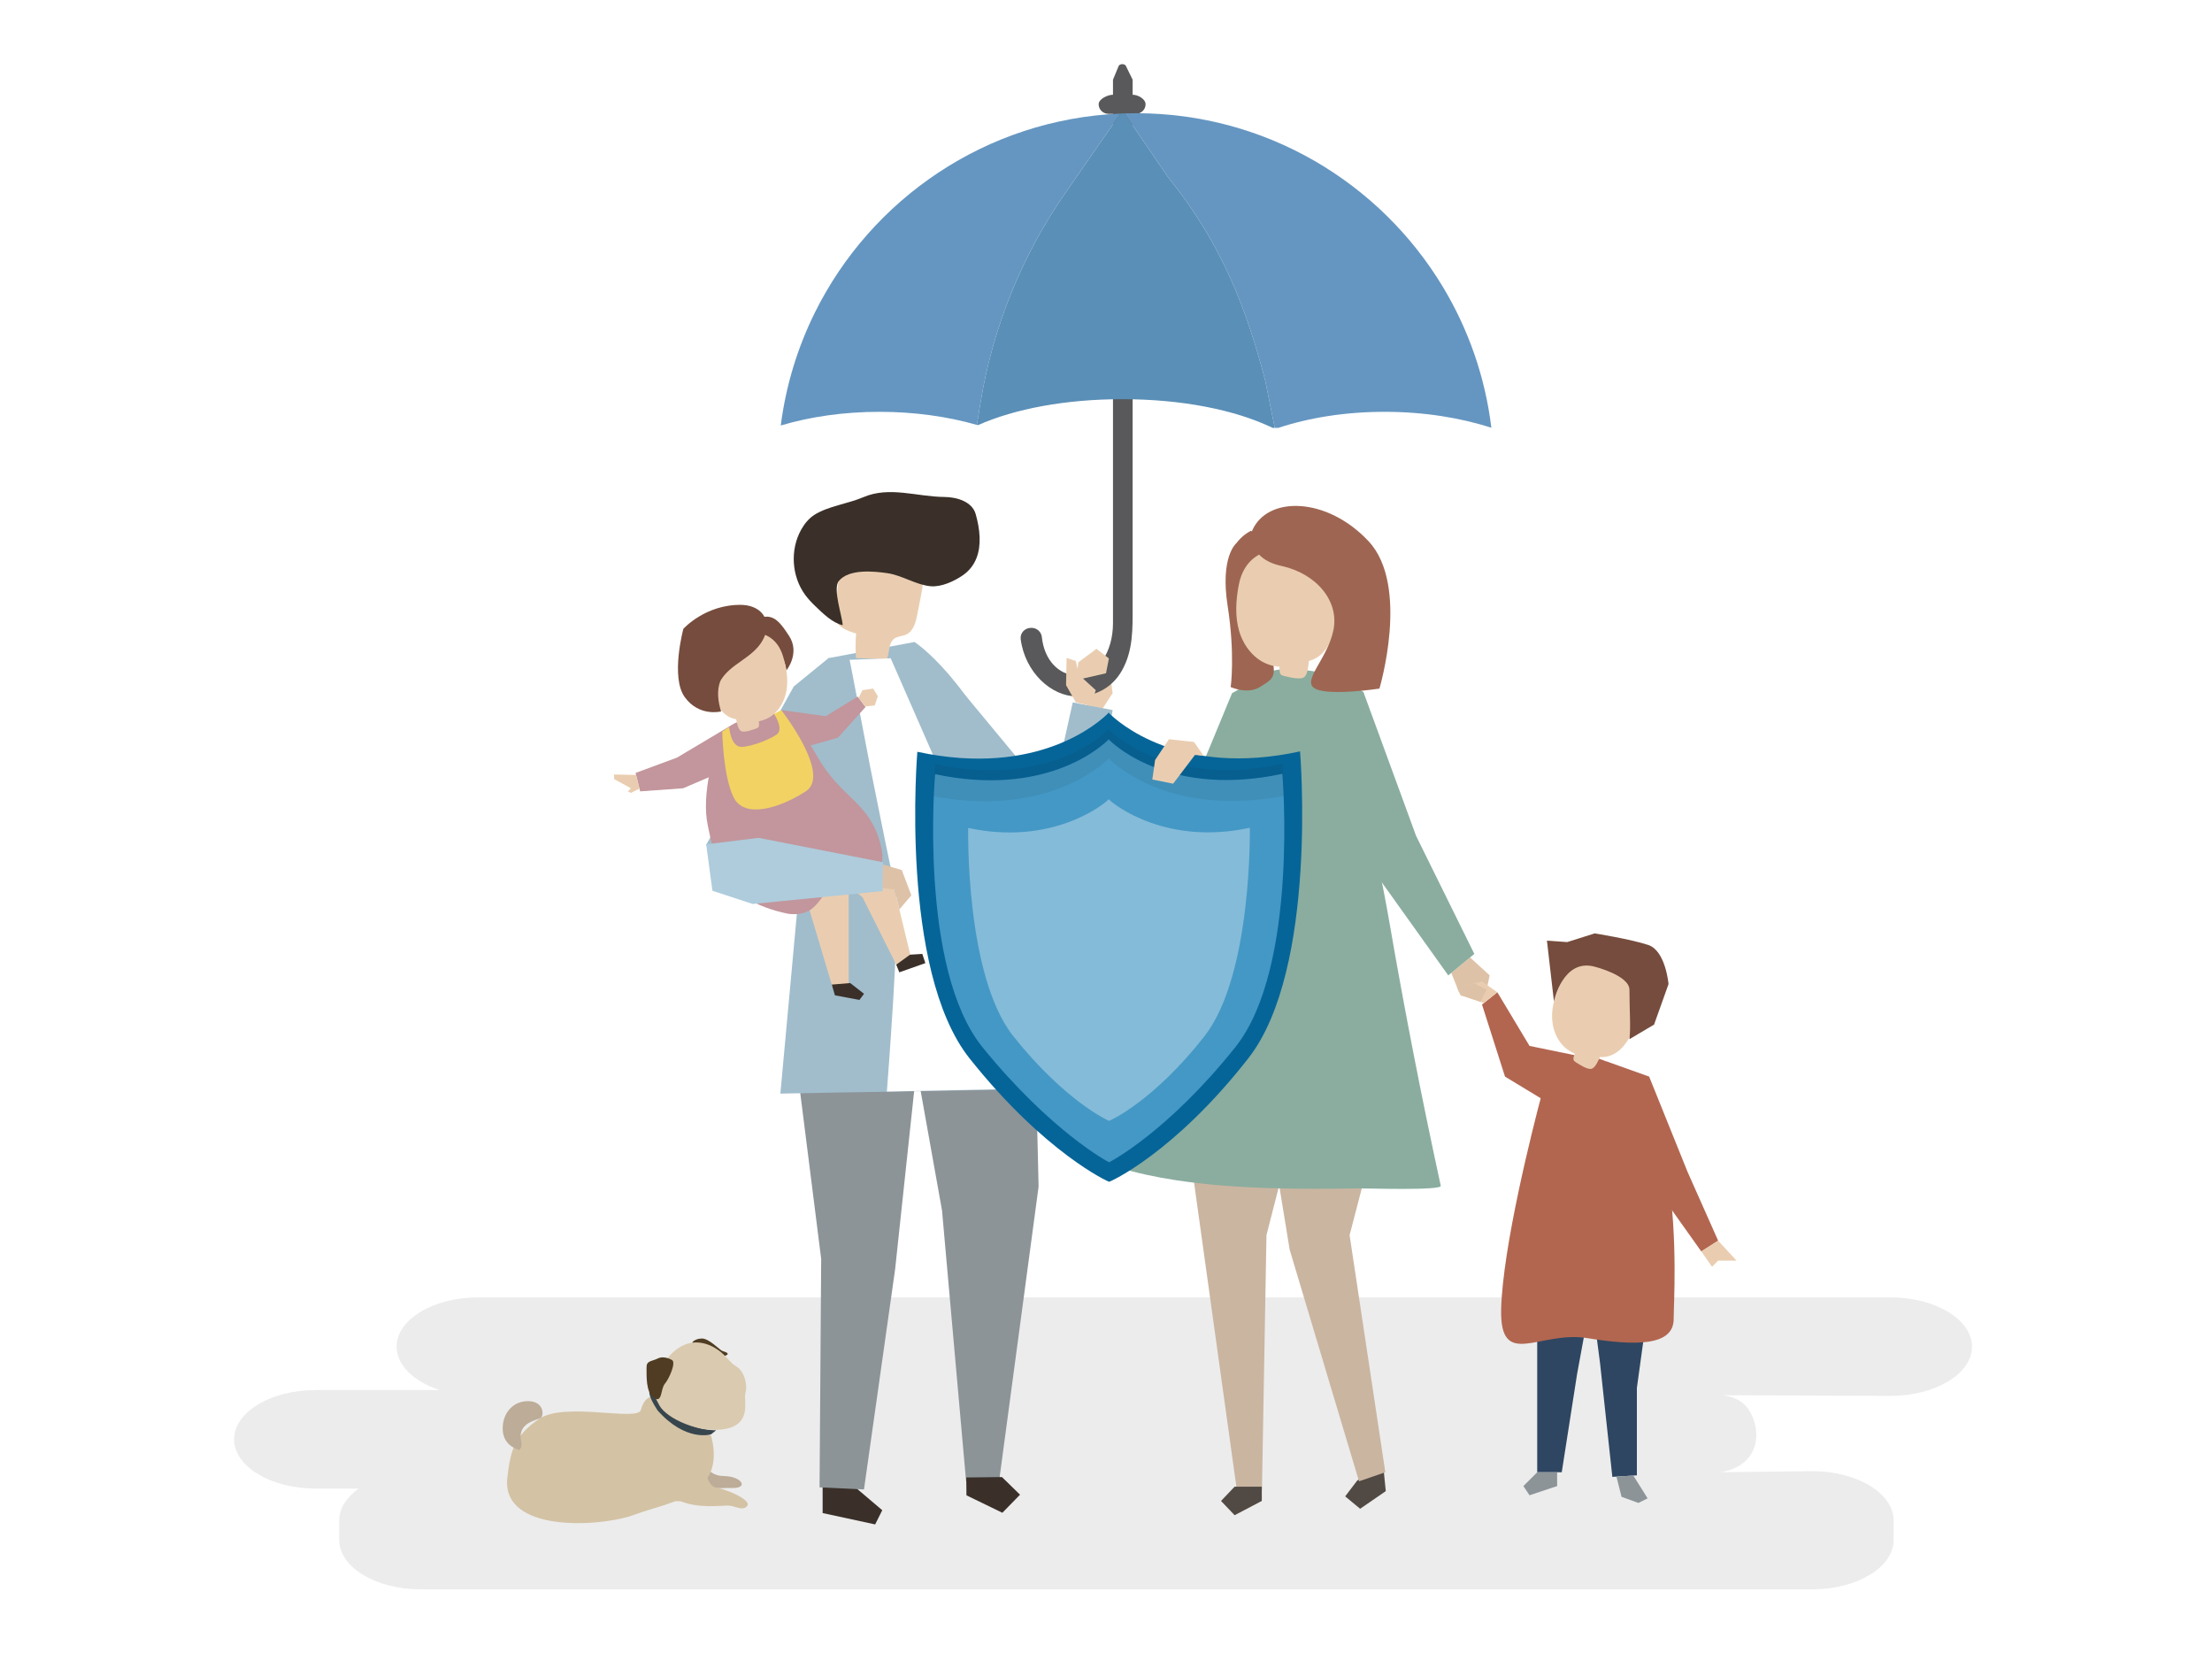 <?xml version="1.0" encoding="utf-8"?>
<!-- Generator: Adobe Illustrator 27.5.0, SVG Export Plug-In . SVG Version: 6.00 Build 0)  -->
<svg version="1.1" xmlns="http://www.w3.org/2000/svg" xmlns:xlink="http://www.w3.org/1999/xlink" x="0px" y="0px"
	 viewBox="0 0 1501.89 1122" style="enable-background:new 0 0 1501.89 1122;" xml:space="preserve">
<g id="background">
	<g>
		<rect x="-0.055" style="fill:#FFFFFF;" width="1502" height="1122"/>
	</g>
</g>
<g id="shadow">
	<path style="opacity:0.12;fill:#606060;" d="M1283.774,880.797H324.456c-30.344,0-55.171,15.042-55.171,33.427l0,0
		c0,12.731,11.909,23.854,29.306,29.495h-84.476c-30.344,0-55.171,15.042-55.171,33.427l0,0c0,18.385,24.827,33.427,55.171,33.427
		h29.435c-8.221,5.841-13.209,13.397-13.209,21.629v13.371c0,18.385,24.827,33.427,55.171,33.427h945.038
		c30.344,0,55.171-15.042,55.171-33.427v-13.371c0-18.385-24.827-33.427-55.171-33.427l-64.257,0.743
		c4.895,0,12.842-2.339,18.174-7.043c9.349-8.247,9.763-20.799,5.193-31.189c-2.963-6.736-7.71-12.077-19.472-14.086l113.586,0.451
		c30.344,0,55.17-15.042,55.17-33.427l0,0C1338.945,895.839,1314.118,880.797,1283.774,880.797z"/>
</g>
<g id="object">
	<g>
		<g>
			<polygon style="fill:#DEC2A7;" points="998.157,649.976 1011.446,662.183 1008.323,676.759 990.623,673.636 985.397,660.485 			
				"/>
		</g>
		<g>
			<polygon style="fill:#EACDB0;" points="753.354,454.993 755.436,470.61 748.82,480.79 738.083,479.211 736.695,461.24 
				751.271,453.951 			"/>
		</g>
		<g>
			<polygon style="fill:#A1BDCC;" points="643.917,458.116 713.79,542.45 728.366,476.857 755.436,482.063 739.819,580.973 
				713.562,599.213 644.032,552.862 			"/>
		</g>
		<g>
			<g>
				<g>
					<g>
						<polygon style="fill:#8C9498;" points="701.549,650.851 705.175,805.579 678.381,1005.452 655.957,1005.718 639.611,821.78 
							606.743,638.039 						"/>
					</g>
					<g>
						<polygon style="fill:#3A3029;" points="656.055,1003.048 656.199,1015.172 680.591,1027.008 692.571,1014.74 680.303,1002.76 
													"/>
					</g>
				</g>
				<g>
					<polygon style="fill:#3A3029;" points="579.751,1008.889 599.032,1025.277 594.212,1034.918 558.542,1027.205 
						558.542,1008.889 					"/>
				</g>
				<g>
					<polygon style="fill:#8C9498;" points="623.792,711.718 607.766,861.694 586.62,1011.185 556.46,1009.751 557.56,854.669 
						539.405,710.832 582.043,690.971 					"/>
				</g>
			</g>
			<g>
				<path style="fill:#A1BDCC;" d="M562.333,446.838l58.585-10.994c0,0,39.869,25.651,70.102,103.281
					c30.786,79.047,26.434,200.123,26.434,200.123s-161.203,2.578-187.605,3.2l15.372-167.463L562.333,446.838z"/>
			</g>
			<g>
				<g>
					<path style="fill:#EACDB0;" d="M602.168,447.511c-6.985-0.249-13.97-0.498-20.955-0.747c-0.419-5.558-0.394-11.15,0.077-16.704
						c-5.914-1.668-12.793-4.296-14.183-10.281c-0.438-1.885-0.232-3.853-0.023-5.777c0.862-7.955,1.724-15.91,2.586-23.865
						c0.298-2.751,0.621-5.585,1.954-8.01c2.338-4.256,7.265-6.365,11.988-7.496c12.051-2.886,25.496-1.086,35.449,6.297
						c2.649,1.965,5.084,4.374,6.389,7.404c2.011,4.67,1.067,10.022,0.088,15.012c-0.903,4.606-1.806,9.212-2.709,13.818
						c-1.039,5.298-2.639,11.347-7.537,13.618c-2.6,1.206-5.767,1.102-8.083,2.79C603.122,436.546,604.096,442.838,602.168,447.511z
						"/>
				</g>
				<g>
					<path style="fill:#3A3029;" d="M665.128,364.642c-0.199-5.405-1.296-10.817-2.678-15.671
						c-2.376-8.341-12.587-11.523-21.259-11.588c-18.73-0.14-37.252-7.48-55.061,0.173c-10.18,4.375-24.106,6.136-33.201,11.979
						c-3.798,2.44-6.723,6.062-8.932,9.999c-7.654,13.639-6.558,31.708,2.688,44.322c2.075,2.83,4.504,5.383,7.041,7.807
						c5.251,5.018,11.544,11.228,18.428,12.775c-0.221-6.057-6.935-24.774-2.605-30.024c6.872-8.33,23.708-6.641,32.972-5.283
						c10.105,1.481,19.44,7.981,29.422,8.864c7.182,0.636,16.041-3.427,21.858-7.487
						C662.915,384.145,665.487,374.407,665.128,364.642z"/>
				</g>
			</g>
			<g>
				<path style="fill:#FFFFFF;" d="M604.747,446.887l57.152,130.475l22.123,161.971l-81.857,1.717c0,0,9.408-119.988,6.027-135.653
					c-3.381-15.665-10.09-48.196-17.359-84.793c-1.674-8.427-13.899-73.045-13.983-72.659L604.747,446.887z"/>
			</g>
		</g>
		<g>
			<g>
				<polygon style="fill:#8AAD9F;" points="863.255,462.937 854.074,460.57 836.532,470.61 786.556,591.384 802.173,610.125 
					844.861,554.944 				"/>
			</g>
			<g>
				<g>
					<polygon style="fill:#514943;" points="939.942,1002.716 940.913,1012.317 923.499,1024.289 913.334,1015.873 
						921.556,1005.087 938.971,993.115 					"/>
				</g>
				<g>
					<polygon style="fill:#CAB5A1;" points="939.508,709.176 942.457,738.334 916.342,838.515 940.592,999.498 922.742,1005.659 
						875.672,848.491 868.203,802.768 868.475,705.975 					"/>
				</g>
			</g>
			<g>
				<g>
					<polygon style="fill:#CAB5A1;" points="802.218,741.674 839.765,1011.425 856.831,1011.425 859.903,838.515 890.964,717.151 
											"/>
				</g>
				<g>
					<polygon style="fill:#514943;" points="856.733,1009.292 856.733,1018.981 838.277,1028.671 829.05,1018.981 838.277,1009.292 
											"/>
				</g>
			</g>
			<g>
				<path style="fill:#8AAD9F;" d="M943.418,626.4c-9.709-56.296-24.741-110.942-30.177-168.28c-14.361,0-34.187-6.667-49.139-2.697
					l-0.002-0.004c0,0-0.254,0.057-0.717,0.214c-5.434,1.587-10.193,4.632-13.752,10.026c-0.04,0.061-0.075,0.125-0.115,0.186
					c-5.321,5.828-11.432,14.827-17.15,28.713c-14.576,35.399-72.881,243.631-73.922,297.771c0.182,0.043,0.361,0.085,0.542,0.129
					c12.273,3.821,25.649,6.679,39.593,8.803c0.013,0.003,0.032,0.007,0.032,0.007h0.013c40.775,6.208,86.399,6.148,123.51,5.52
					c4.899-0.083,56.832,1.611,56.102-1.746C965.339,745.756,953.729,686.191,943.418,626.4z"/>
			</g>
			<g>
				<polygon style="fill:#8AAD9F;" points="910.974,460.719 925.724,469.8 961.471,567.438 1001.035,647.607 983.335,662.183 
					931.277,589.302 900.563,490.913 				"/>
			</g>
			<g>
				<path style="fill:#9E6652;" d="M839.378,368.899c0,0-11.061,9.048-5.856,42.365s2.082,55.181,2.082,55.181
					s11.453,5.206,19.782,0s11.453-6.247,8.329-19.782c-3.123-13.535-9.37-78.087-9.37-78.087L839.378,368.899z"/>
			</g>
			<g>
				<path style="fill:#9E6652;" d="M866.817,380.156c-12.647,3.465-22.603,15.188-23.99,28.247
					c-6.912-6.449-10.44-16.351-9.167-25.726s7.313-17.974,15.693-22.34c7.841,4.168,13.92,11.542,16.523,20.042L866.817,380.156z"
					/>
			</g>
			<g>
				<path style="fill:#EACDB0;" d="M841.092,397.129c6.535-34.557,49.64-28.585,62.005-0.602
					c7.032,15.913,5.389,47.012-14.401,52.218c-0.302,3.059-0.699,8.794-3.033,10.839c-2.529,2.215-10.496,0.104-13.617-0.62
					c-0.866-0.201-1.77-0.45-2.398-1.079c-0.786-0.788-0.918-2.9-0.933-5.24c-2.292-0.156-4.639-0.603-7.028-1.389
					c-10.026-3.297-17.287-12.593-20.29-22.726C838.394,418.399,839.128,407.513,841.092,397.129z"/>
			</g>
			<g>
				<path style="fill:#9E6652;" d="M850.181,360.247c0,0-4.165,18.741,19.782,23.947c23.947,5.206,39.498,23.947,35.367,43.729
					c-4.132,19.782-21.831,34.358-12.461,39.564c9.37,5.206,43.729,0,43.729,0s20.823-69.758-7.288-99.951
					C901.198,337.342,860.593,336.301,850.181,360.247z"/>
			</g>
		</g>
		<g>
			<g>
				<g>
					<path style="fill:#066598;" d="M882.705,510.116c-82.208,17.883-123.987-20.276-129.62-25.91c0,0-0.115-0.564-0.333-0.338
						c-0.218-0.225-0.333,0.339-0.333,0.339c-5.621,5.645-47.321,43.89-129.566,26.176c0,0-12.472,147.945,35.521,208.245
						c51.26,64.405,94.488,83.849,94.705,83.682c0.217,0.167,43.776-18.995,94.532-83.876
						C895.097,657.733,882.705,510.116,882.705,510.116z"/>
				</g>
				<g>
					<path style="fill:#4498C5;" d="M870.689,525.344c-74.599,15.922-112.51-18.049-117.62-23.064c0,0-0.105-0.502-0.303-0.301
						c-0.198-0.2-0.302,0.301-0.302,0.301c-5.1,5.026-42.941,39.075-117.573,23.306c0,0-11.32,131.712,32.229,185.395
						c46.514,57.337,85.703,78.171,85.9,78.021c0.197,0.149,39.761-20.435,85.82-78.198
						C881.932,656.764,870.689,525.344,870.689,525.344z"/>
				</g>
				<g style="opacity:0.06;">
					<g>
						<path d="M752.449,515.262c0,0,0.109-0.526,0.316-0.316c0.207-0.21,0.317,0.315,0.317,0.315
							c5.249,5.151,43.532,39.453,118.68,25.065c-0.378-13.422-1.096-21.823-1.096-21.823
							c-74.599,15.922-112.51-18.049-117.621-23.064c0,0-0.105-0.502-0.302-0.301c-0.198-0.2-0.302,0.301-0.302,0.301
							c-5.1,5.026-42.941,39.075-117.573,23.306c0,0-0.721,8.399-1.099,21.816C708.98,554.821,747.21,520.425,752.449,515.262z"/>
					</g>
				</g>
			</g>
			<g style="opacity:0.34;">
				<path style="fill:#FFFFFF;" d="M848.608,561.963c-56.361,12.261-91.72-15.243-95.581-19.106c0,0-0.079-0.386-0.229-0.232
					c-0.15-0.154-0.228,0.232-0.228,0.232c-3.853,3.87-38.796,31.374-95.183,19.229c0,0-2.198,100.146,30.706,141.487
					c35.144,44.155,64.78,57.487,64.929,57.371c0.149,0.115,30.013-13.023,64.811-57.505
					C850.389,661.826,848.608,561.963,848.608,561.963z"/>
			</g>
		</g>
		<g>
			<g>
				<g>
					<path style="fill:#59595B;" d="M769.026,64.324c0-3.401,0-6.802,0-10.203l-4.699-9.615c-1.167-1.325-3.628-1.272-4.707,0.101
						l-3.933,9.514v10.203c-3.704,0-9.735,2.903-9.735,6.483s3.003,6.483,6.707,6.483h3.029v345.764
						c0,19.508-10.314,35.735-25.128,35.387c-11.48-0.27-21.492-10.029-23.179-25.96c-0.374-3.529-3.386-6.242-7.056-6.242h-0.265
						c-4.242,0-7.565,3.584-7.039,7.652c2.93,22.657,20.909,38.866,37.978,38.866c13.337,0,24.275-6.18,30.645-17.323
						c7.886-13.794,7.381-28.96,7.381-44.096c0-14.339,0-28.678,0-43.017c0-20.02,0-40.041,0-60.061c0-22.827,0-45.654,0-68.481
						c0-22.759,0-45.519,0-68.278c0-19.817,0-39.634,0-59.451c0-11.586,0-23.172,0-34.758h2.077c3.704,0,6.707-2.903,6.707-6.483
						S772.729,64.324,769.026,64.324z"/>
				</g>
				<g style="opacity:0.26;">
					<polygon points="769.026,258.151 755.548,244.142 755.548,220.998 769.026,220.998 					"/>
				</g>
			</g>
			<g>
				<g>
					<path style="fill:none;" d="M864.1,290.49c0.526,0.254,1.052,0.507,1.569,0.766c0.75-0.259,1.505-0.514,2.265-0.766h-2.401
						H864.1z"/>
				</g>
				<g>
					<path style="fill:#6596C1;" d="M663.279,288.477l2.404-14.801c8.328-51.265,28.03-100.015,57.659-142.671l37.444-53.908
						c-91.164,3.862-169.327,57.914-207.58,135.241c-11.673,23.597-19.614,49.363-23.091,76.526
						c19.726-5.899,42.573-9.283,67.019-9.283C621.04,279.581,643.602,282.817,663.279,288.477z"/>
				</g>
				<g>
					<path style="fill:#6596C1;" d="M859.116,258.717l6.417,31.772h2.401c20.856-6.9,45.571-10.909,72.18-10.909
						c26.519,0,51.381,3.981,72.488,10.838c-4.209-34.685-15.722-67.117-32.953-95.715
						c-42.544-70.613-119.953-117.845-208.4-117.845c-2.606,0-5.199,0.055-7.785,0.137l29.913,43.737
						C830.047,165.836,846.884,211.526,859.116,258.717z"/>
				</g>
				<g>
					<path style="fill:#5A8FB7;" d="M665.683,273.676l-2.404,14.801c0.216,0.062,0.43,0.125,0.645,0.188
						c25.242-11.222,59.835-17.659,98.042-17.659c40.233,0,76.539,7.136,102.135,19.483h1.432l-6.417-31.772
						c-12.232-47.191-29.069-92.881-65.738-137.985l-29.913-43.737c-0.895,0.028-1.787,0.064-2.679,0.102l-37.444,53.908
						C693.713,173.661,674.011,222.411,665.683,273.676z"/>
				</g>
				<g>
					<path style="fill:#FFFFFF;" d="M663.279,288.477l-0.083,0.51c0.24-0.109,0.486-0.214,0.728-0.322
						C663.709,288.602,663.494,288.539,663.279,288.477z"/>
				</g>
			</g>
		</g>
		<g>
			<polygon style="fill:#EACDB0;" points="730.448,476.857 723.827,465.119 724.201,446.663 730.448,448.746 732.531,458.116 
				743.983,468.528 740.609,479.211 			"/>
		</g>
		<g>
			<polygon style="fill:#EACDB0;" points="730.65,461.725 732.152,449.631 744.475,440.47 752.914,447.011 750.947,457.074 			"/>
		</g>
		<g>
			<polygon style="fill:#A1BDCC;" points="562.707,446.663 538.923,466.049 479.414,573.685 510.649,613.249 530.431,607.002 
				577.283,502.886 			"/>
		</g>
		<g>
			<polygon style="fill:#EACDB0;" points="568.954,590.343 576.242,606.93 576.242,668.538 565.041,669.471 549.172,616.264 			"/>
		</g>
		<g>
			<polygon style="fill:#EACDB0;" points="592.901,580.973 604.353,591.384 618.93,651.771 609.559,656.977 585.612,609.084 
				568.954,595.549 572.077,580.973 			"/>
		</g>
		<g>
			<path style="fill:#C2969C;" d="M501.143,490.065c0,0-8.334,2.649-11.982,9.946s-13.378,38.918-8.513,60.809
				c4.865,21.891,7.297,49.864,54.728,59.593c23.107,2.432,19.459-17.027,36.486-21.891s33.242-2.027,25.134-28.378
				c-8.108-26.351-26.351-28.783-42.161-56.755C539.024,485.417,521.639,476.471,501.143,490.065z"/>
		</g>
		<g>
			<polygon style="fill:#C2969C;" points="495.278,493.127 459.632,514.339 431.521,524.75 434.645,537.244 463.797,535.162 
				492.949,522.668 			"/>
		</g>
		<g>
			<polygon style="fill:#C2969C;" points="530.431,482.063 560.625,486.227 582.36,472.884 587.695,479.98 568.954,500.804 
				547.09,507.051 			"/>
		</g>
		<g>
			<g>
				<path style="fill:#754C3D;" d="M511.758,429.578c0,0,20.02,7.815,22.157,25.624c0,0,9.532-11.685,1.856-23.48
					s-12.048-16.153-23.632-10.839C500.556,426.196,511.758,429.578,511.758,429.578z"/>
			</g>
			<g>
				<path style="fill:#EACDB0;" d="M531.654,445.508c-7.691-25.567-39.757-17.619-46.858,4.494
					c-4.039,12.575-0.317,35.922,15.04,38.272c0.472,2.285,1.229,6.583,3.155,7.941c2.086,1.47,7.932-0.759,10.231-1.555
					c0.638-0.221,1.301-0.481,1.724-1.006c0.53-0.658,0.461-2.263,0.286-4.03c1.718-0.301,3.454-0.826,5.195-1.61
					c7.306-3.289,12.046-10.887,13.504-18.776C535.388,461.351,533.966,453.191,531.654,445.508z"/>
			</g>
			<g>
				<path style="fill:#754C3D;" d="M517.324,435.554c-7.015,11.422-21.231,15.098-27.875,26.153c0,0-4.343,7.232,0.17,21.283
					c0,0-14.902,3.849-24.699-9.73c-9.797-13.579-0.929-46.362-0.929-46.362s15.034-16.744,39.55-16.249
					c8.318,0.168,16.728,4.612,16.928,14.004C520.554,428.67,519.323,432.298,517.324,435.554z"/>
			</g>
		</g>
		<g>
			<g>
				<path style="fill:#BCAC98;" d="M478.404,992.133c0,0,1.19,9.798,13.189,9.962s16.889,8.232,5.89,8.081
					c-10.999-0.151-24.094,1.946-28.45-6.253C464.678,995.725,475.159,986.307,478.404,992.133z"/>
			</g>
			<g>
				<path style="fill:#D3C2A4;" d="M441.526,948.345c0,0-4.283,0.918-6.393,8.89c-2.109,7.972-51.927-5.712-69.089,6.054
					c-17.163,11.766-19.392,21.726-21.546,39.708c-4.553,38.003,63.542,33.874,86.663,25.19
					c23.121-8.684,62.172-12.149,51.735-53.296C480.91,973.864,441.526,948.345,441.526,948.345z"/>
			</g>
			<g>
				<path style="fill:#37454D;" d="M486.218,971.059l-3.433,2.699c0,0-17.044,5.505-36.378-16.329
					c-7.609-11.581-5.174-13.524-5.174-13.524l4.332,0.965C445.565,944.87,453.562,970.092,486.218,971.059z"/>
			</g>
			<g>
				<path style="fill:#4F3C22;" d="M469.994,911.412c0,0,1.703-2.596,6.538-2.702c4.834-0.106,12.178,7.812,13.956,8.456
					c1.778,0.644,6.072,1.701,1.753,3.326C487.922,922.116,472.097,916.314,469.994,911.412z"/>
			</g>
			<g>
				<path style="fill:#DACAAF;" d="M453.322,921.967c0,0,7.678-10.525,19-10.604c6.689-0.046,12.693,2.763,17.713,7.039
					c2.557,2.178,4.574,4.807,6.974,7.119c1.592,1.534,3.578,2.233,5.129,3.906c3.672,3.959,5.422,11.09,4.001,16.3
					c-1.422,5.209,4.491,20.5-12.952,24.241c-17.444,3.741-40.55-6.789-45.472-15.842
					C442.792,945.073,438.379,935.895,453.322,921.967z"/>
			</g>
			<g>
				<path style="fill:#4F3C22;" d="M456.158,923.252c0,0-5.181-3.139-9.515-0.995c-4.334,2.144-7.766,1.366-7.659,6.2
					c0.106,4.834-0.709,16.915,5.063,20.629c5.772,3.714,4.415-6.214,7.356-9.636C454.343,936.028,459.311,924.728,456.158,923.252z
					"/>
			</g>
			<g>
				<path style="fill:#D3C2A4;" d="M478.555,994.934c0,0,0.943,13.996,7.929,15.091c6.986,1.096,23.888,8.328,20.834,12.287
					c-3.055,3.958-7.999-0.11-12.999-0.178c-5-0.069-19.572,2.012-31.736-2.795c-11.439-1.437-16.638,3.661-16.638,3.661
					L478.555,994.934z"/>
			</g>
			<g>
				<path style="fill:#BCAC98;" d="M352.568,984.305c-1.717-0.508-10.865-3.027-11.233-13.776
					c-0.368-10.749,6.697-19.487,17.465-19.289c10.768,0.198,10.568,9.947,8.335,11.383c-2.233,1.436-15.395,3.019-13.48,14.848
					C355.15,982.517,352.568,984.305,352.568,984.305z"/>
			</g>
		</g>
		<g>
			<path style="fill:#F2D263;" d="M495.032,493.515c0,0,1.041,13.535,8.329,13.535c7.288,0,22.735-6.367,24.988-9.37
				c3.123-4.165-2.774-13.023-2.774-13.023l4.856-2.594c0,0,34.358,43.729,16.659,55.181c-17.7,11.453-41.646,18.741-48.934,4.165
				s-7.764-44.702-7.764-44.702L495.032,493.515z"/>
		</g>
		<g>
			<polygon style="fill:#3A3029;" points="577.283,667.389 586.654,674.677 583.53,678.842 566.872,675.718 564.789,668.43 			"/>
		</g>
		<g>
			<polygon style="fill:#3A3029;" points="608.518,654.895 617.888,648.127 626.218,647.607 628.3,653.854 610.6,660.101 			"/>
		</g>
		<g>
			<polygon style="fill:#AECCDC;" points="479.488,573.194 515.065,568.819 599.549,585.383 599.315,604.966 511.072,613.705 
				483.72,604.736 			"/>
		</g>
		<g>
			<polygon style="fill:#DEC2A7;" points="599.53,586.949 612.291,590.67 618.807,607.838 610.6,617.413 607.477,603.878 
				599.339,602.95 			"/>
		</g>
		<g>
			<polygon style="fill:#EACDB0;" points="431.858,526.098 416.945,525.791 416.945,528.915 428.398,535.162 426.315,537.244 
				428.398,538.285 434.185,535.407 			"/>
		</g>
		<g>
			<polygon style="fill:#EACDB0;" points="582.922,473.829 585.612,468.528 592.901,467.487 596.024,472.692 593.942,478.939 
				587.585,479.598 			"/>
		</g>
		<g>
			<polygon style="fill:#EACDB0;" points="817.145,512.94 810.698,503.732 793.714,501.845 784.278,515.998 782.391,529.208 
				796.545,532.038 811.327,512.538 			"/>
		</g>
		<g>
			<g>
				<polygon style="fill:#B26650;" points="1079.121,718.406 1038.516,710.076 1016.652,673.636 1006.24,681.965 1021.858,730.9 
					1056.216,751.723 				"/>
			</g>
			<g>
				<polygon style="fill:#2E4661;" points="1043.722,889.156 1043.722,999.518 1060.381,999.518 1070.792,932.884 1080.163,881.867 
									"/>
			</g>
			<g>
				<polygon style="fill:#2E4661;" points="1080.163,877.703 1086.41,925.596 1094.739,1002.642 1111.397,1001.601 
					1111.397,942.255 1119.727,881.867 				"/>
			</g>
			<g>
				<path style="fill:#B26650;" d="M1072.354,716.844c0,0-17.7-3.123-24.988,23.947s-27.07,106.198-28.111,147.844
					c-1.041,41.646,26.029,14.576,58.305,19.782c32.276,5.206,58.825,5.726,58.825-13.014S1147.838,717.365,1072.354,716.844z"/>
			</g>
			<g>
				<g>
					<g>
						<path style="fill:#EACDB0;" d="M1062.194,663.039c14.742-25.998,47.77-9.363,50.033,16.537
							c1.287,14.729-8.571,39.289-25.917,38.043c-1.083,2.377-2.976,6.881-5.415,7.885c-2.642,1.087-8.47-2.797-10.781-4.237
							c-0.641-0.399-1.3-0.848-1.632-1.526c-0.415-0.85,0.058-2.584,0.688-4.47c-1.8-0.755-3.565-1.759-5.271-3.046
							c-7.158-5.404-10.446-14.874-10.079-23.847C1054.186,679.405,1057.764,670.851,1062.194,663.039z"/>
					</g>
				</g>
				<g>
					<path style="fill:#754C3D;" d="M1082.769,656.283c0,0,23.589,5.897,23.589,15.726c0,14.776,0.983,24.692,0,33.478l16.709-9.889
						l9.829-27.521c0,0-1.966-22.606-13.76-26.538c-11.794-3.932-36.366-7.863-36.366-7.863l-18.675,5.897l-13.76-0.983
						l4.757,41.281C1055.092,679.872,1061.146,650.385,1082.769,656.283z"/>
				</g>
			</g>
			<g>
				<polygon style="fill:#B26650;" points="1090.574,720.488 1119.727,730.9 1145.755,795.451 1166.579,842.303 1155.126,849.592 
					1121.809,802.739 				"/>
			</g>
			<g>
				<polygon style="fill:#EACDB0;" points="1155.126,849.592 1162.414,860.003 1166.579,855.839 1179.073,855.839 1166.579,842.303 
									"/>
			</g>
			<g>
				<polygon style="fill:#8C9498;" points="1043.722,999.518 1034.352,1008.889 1038.516,1015.136 1057.257,1008.889 
					1057.257,999.518 				"/>
			</g>
			<g>
				<polygon style="fill:#8C9498;" points="1097.515,1002.468 1100.986,1016.177 1112.438,1020.341 1118.685,1017.218 
					1108.988,1001.751 				"/>
			</g>
		</g>
		<g>
			<polygon style="fill:#EACDB0;" points="1016.652,673.636 1006.24,666.348 993.746,669.471 995.829,676.759 1007.447,681 			"/>
		</g>
		<g>
			<polygon style="fill:#DEC2A7;" points="1005.199,680.18 1009.364,671.814 1001.035,667.649 989.275,670.244 991.664,675.718 			
				"/>
		</g>
	</g>
</g>
</svg>
